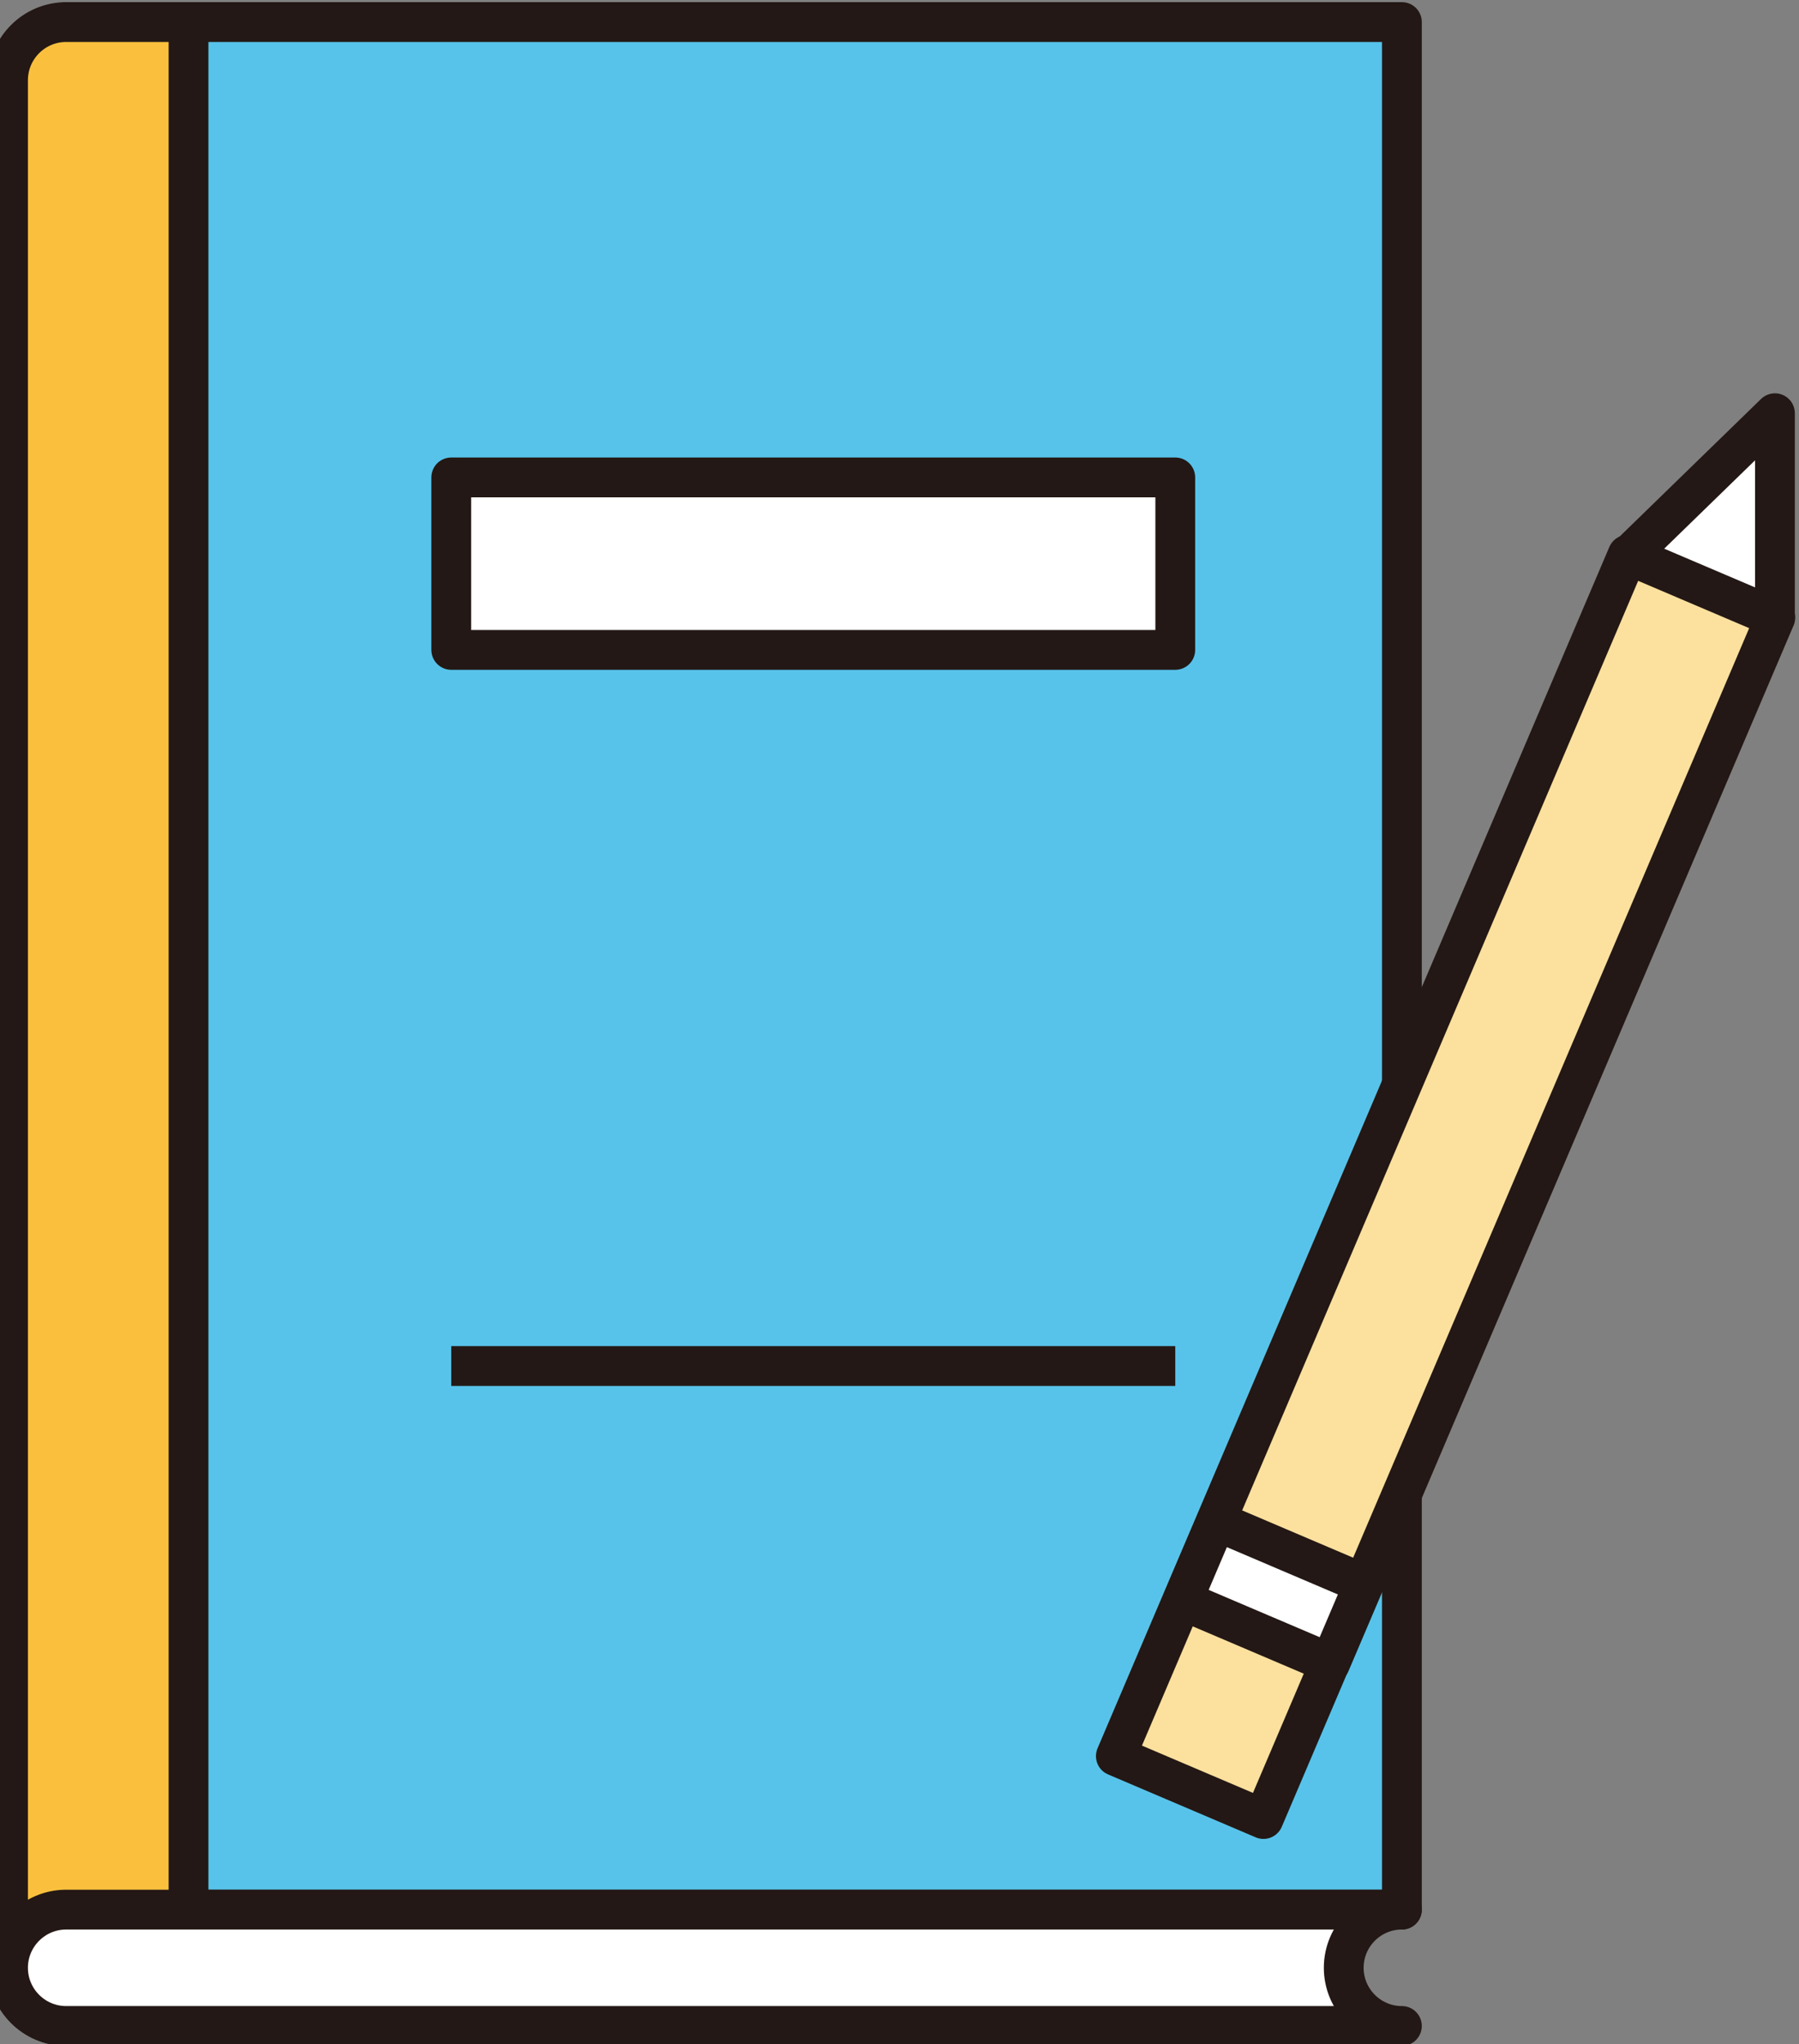 <?xml version="1.0" encoding="utf-8"?>
<!-- Generator: Adobe Illustrator 27.0.1, SVG Export Plug-In . SVG Version: 6.00 Build 0)  -->
<svg version="1.1" xmlns="http://www.w3.org/2000/svg" xmlns:xlink="http://www.w3.org/1999/xlink" x="0px" y="0px"
	 viewBox="0 0 89.7 101.9" style="enable-background:new 0 0 89.7 101.9;" xml:space="preserve">
<rect x="0" y="0" width="89.7" height="101.9" fill="#808080" stroke="none"/>
<style type="text/css">
	.st0{fill:#57C3EA;stroke:#231815;stroke-width:1.984;stroke-linejoin:round;stroke-miterlimit:10;}
	.st1{fill:#FFFFFF;stroke:#231815;stroke-width:1.984;stroke-linejoin:round;stroke-miterlimit:10;}
	.st2{fill:none;stroke:#231815;stroke-width:1.984;stroke-linejoin:round;stroke-miterlimit:10;}
	.st3{fill:#FFFFFF;stroke:#231815;stroke-width:1.984;stroke-linecap:round;stroke-linejoin:round;stroke-miterlimit:10;}
	.st4{fill:#FCE09E;stroke:#231815;stroke-width:1.984;stroke-linecap:round;stroke-linejoin:round;stroke-miterlimit:10;}
	.st5{fill:#FAC03D;stroke:#231815;stroke-width:1.984;stroke-linecap:round;stroke-linejoin:round;stroke-miterlimit:10;}
</style>
<g id="レイヤー_1">
</g>
<g id="object">
	<rect x="3.3" y="1.1" class="st0" width="66.6" height="94.1"/>
	<rect x="22.5" y="23.8" class="st1" width="36.1" height="8.6"/>
	<line class="st2" x1="22.5" y1="68.1" x2="58.6" y2="68.1"/>
	<g>
		<polyline class="st3" points="81.2,27.7 88.5,20.6 88.5,30.8 		"/>
		
			<rect x="68.1" y="26.6" transform="matrix(0.92 0.392 -0.392 0.92 28.932 -23.512)" class="st4" width="8" height="65.1"/>
		<rect x="59.5" y="77.2" transform="matrix(0.92 0.392 -0.392 0.92 36.172 -18.52)" class="st3" width="8" height="4.3"/>
	</g>
	<path class="st5" d="M3.3,1.1c-1.6,0-2.9,1.3-2.9,2.9v94.1c0,1.6,1.3,2.9,2.9,2.9h6.1v-97V1.1H3.3z"/>
	<path class="st3" d="M69.9,101c-1.6,0-2.9-1.3-2.9-2.9s1.3-2.9,2.9-2.9H3.3c-1.6,0-2.9,1.3-2.9,2.9s1.3,2.9,2.9,2.9h6.1H69.9z"/>
</g>
</svg>
